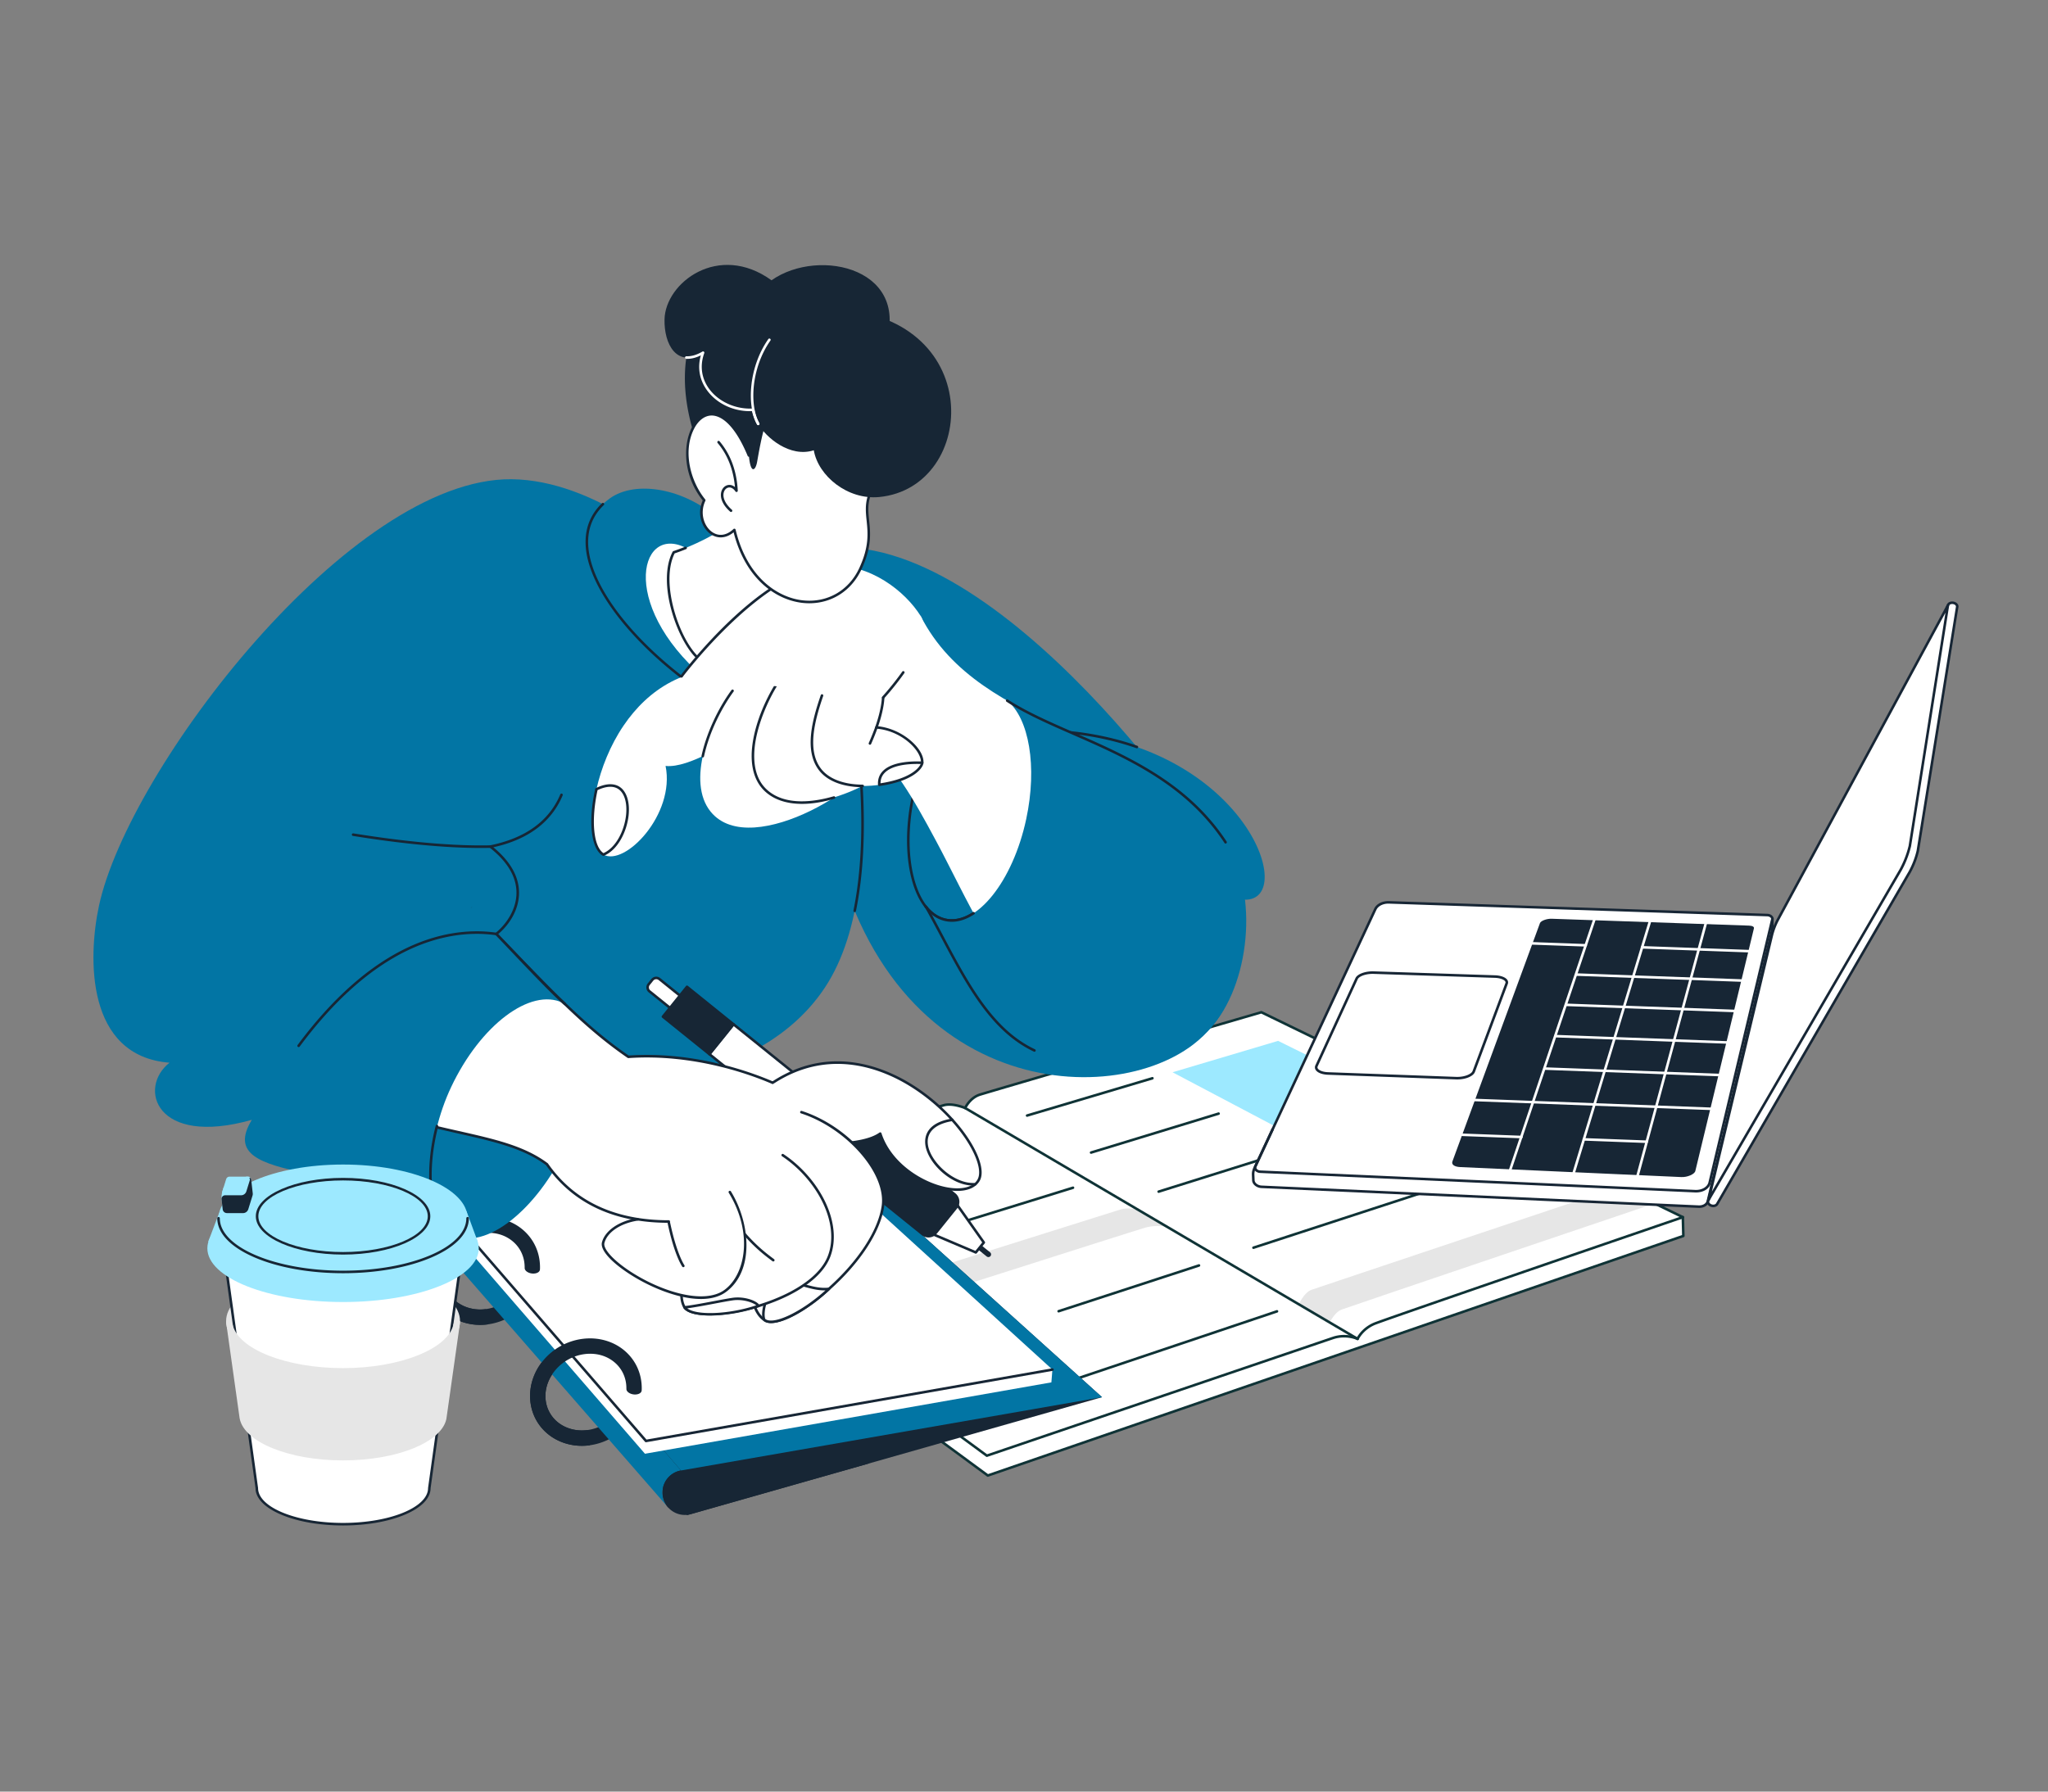 <svg xmlns="http://www.w3.org/2000/svg" viewBox="0 0 3000 2625" width="3000" height="2625"><rect x="0" y="0" width="3000" height="2625" fill="#808080" stroke="none"/><g transform="translate(926.25 1481.25) rotate(0.0 770.625 341.25) scale(1.873 1.871)"><svg width="822.988" height="364.789" viewBox="0 0 822.988 364.789"><path d="m1 159.909 277.025 203.88 277.236-95.622 266.727-91.998-.386-14.689L1 144.927z" fill="#fff"/><path d="M278.025 364.79a.998.998 0 0 1-.593-.195L.407 160.714a1 1 0 0 1-.407-.805v-14.981a.999.999 0 0 1 1.02-1l820.602 16.552a1 1 0 0 1 .979.973l.387 14.69a1 1 0 0 1-.673.972l-543.963 187.62a.992.992 0 0 1-.326.055zM2 159.403l276.195 203.27 542.774-187.21-.342-13.003L2 145.948z" fill="#0f3336"/><path d="M1 144.927S238.873 75.224 243.424 73.86c6.956-2.085 16.87 2.145 16.87 2.145s3.49-7.676 11.066-10.334c4.548-1.596 220.603-64.67 220.603-64.67l329.638 160.48s-234.25 80.373-241.556 83.606c-9.495 4.2-12.828 11.704-12.828 11.704s-8.667-4.184-19.06-.756c-4.79 1.58-270.88 92.224-270.88 92.224z" fill="#fff"/><path d="M521.307 229.747s3.86-9.185 9.833-11.369c4.664-1.705 241.218-80.872 241.218-80.872l27.138 13.212s-237.922 80.564-244.697 83.095c-5.641 2.107-9.358 10.15-9.358 10.15l-24.135-14.216zm-396.148 6.557s252.414-79.521 256.435-80.785c6.698-2.106 14.193.274 14.193.274l22.402 13.195s-8.617-1.669-16.829.616c-7.319 2.037-255.985 81.578-255.985 81.578l-20.215-14.878z" fill="#E6E6E6"/><g fill="#0f3336"><path d="M485.781 186.384a1.001 1.001 0 0 1-.311-1.951l211.127-68.927a1 1 0 1 1 .621 1.901l-211.127 68.927a.991.991 0 0 1-.311.05zM267.073 316.055a1 1 0 0 1-.319-1.948l237.115-79.835a1 1 0 0 1 .639 1.896l-237.115 79.835a.99.99 0 0 1-.319.052zM119.169 209.311a1 1 0 0 1-.296-1.955l225.504-69.888a1 1 0 0 1 .592 1.91l-225.504 69.888a.985.985 0 0 1-.296.045zm-46.358-33.457a1 1 0 0 1-.289-1.957l153.78-46.411a1 1 0 1 1 .579 1.914l-153.78 46.411a1.004 1.004 0 0 1-.29.043zm338.829-33.376a1.001 1.001 0 0 1-.3-1.954l101.495-31.89a1.001 1.001 0 0 1 .6 1.908l-101.495 31.89c-.1.031-.201.046-.3.046zm-78.227 93.65a1.001 1.001 0 0 1-.311-1.951l109.757-35.832a1 1 0 1 1 .621 1.901l-109.757 35.833a.991.991 0 0 1-.311.05zm25.385-124.247a1 1 0 0 1-.292-1.957l99.73-30.496a1 1 0 0 1 .585 1.913l-99.73 30.496a.997.997 0 0 1-.293.044zm-50.052-28.982a1 1 0 0 1-.285-1.959l98.009-29.203a1 1 0 0 1 .571 1.917l-98.009 29.203a1.01 1.01 0 0 1-.286.042z"/></g><path d="m422.501 48.005 82.544-24.595L641.13 90.731l-85.939 27.347z" fill="#9DE9FF"/><path d="M567.216 257.79a.993.993 0 0 1-.506-.139L259.787 76.866a.999.999 0 1 1 1.015-1.723l306.923 180.785a.999.999 0 0 1-.509 1.862z" fill="#0f3336"/><path d="M277.277 349.257c-.21 0-.418-.067-.593-.195L.407 145.733a1 1 0 0 1 .312-1.765c2.379-.697 237.922-69.718 242.418-71.066 6.075-1.82 14.053.84 16.682 1.837 1.179-2.152 4.766-7.752 11.211-10.013C275.551 63.141 482.861 2.616 491.683.04c.238-.069.495-.048.718.061l329.639 160.48a.999.999 0 0 1-.113 1.845c-2.342.804-234.292 80.396-241.476 83.574-8.999 3.98-12.288 11.125-12.32 11.197a.998.998 0 0 1-1.346.493c-.084-.04-8.456-3.961-18.313-.708-4.731 1.561-268.21 91.314-270.872 92.22a.993.993 0 0 1-.322.053zM3.219 145.319l274.229 201.823c12.958-4.414 265.753-90.527 270.395-92.058 8.829-2.912 16.372-.568 18.91.423 1.211-2.173 4.978-7.836 12.888-11.335 6.959-3.079 213.702-74.051 239.347-82.852L491.873 2.068c-10.142 2.961-215.798 63.008-220.182 64.546-7.067 2.479-10.454 9.733-10.487 9.806a1 1 0 0 1-1.302.505c-.096-.041-9.667-4.062-16.191-2.107-4.284 1.284-217.738 63.834-240.492 70.501z" fill="#0f3336"/></svg></g><g transform="translate(577.5 1644.375) rotate(0.0 518.438 287.812) scale(1.875 1.879)"><svg width="552.976" height="306.362" viewBox="0 0 552.976 306.362"><g fill="#172635"><path d="M63.565 157.822c-8.318-.666-16.206-3.661-22.541-8.691-8.237-6.542-13.288-15.94-14.223-26.464-2.073-23.339 16.234-44.916 40.808-48.1 12.165-1.577 24.161 1.798 32.91 9.257 8.273 7.052 13.011 16.986 13.343 27.972.675 22.355-17.088 42.441-40.439 45.726a44.993 44.993 0 0 1-9.858.3zM76.249 86.28a33.984 33.984 0 0 0-7.098.189c-17.962 2.327-31.882 18.418-30.397 35.137.641 7.215 4.097 13.653 9.733 18.129 6.24 4.956 14.72 7.107 23.265 5.905 17.091-2.405 30.601-17.425 30.117-33.482-.228-7.556-3.472-14.376-9.133-19.202-4.573-3.898-10.269-6.178-16.487-6.676zm66.797 165.84c-8.318-.666-16.208-3.661-22.543-8.691-8.237-6.542-13.288-15.94-14.222-26.463-2.073-23.339 16.234-44.916 40.809-48.1 12.165-1.577 24.16 1.797 32.91 9.256 8.273 7.051 13.012 16.986 13.343 27.972.029.959.024 1.913-.014 2.862-.845 21.184-18.076 39.718-40.425 42.865a44.994 44.994 0 0 1-9.858.299zm12.684-71.543a33.993 33.993 0 0 0-7.099.19c-17.962 2.327-31.882 18.418-30.397 35.137.641 7.215 4.097 13.652 9.732 18.128 6.241 4.957 14.721 7.11 23.265 5.906 16.504-2.324 29.669-16.409 30.117-31.833.016-.548.016-1.099-.001-1.65-.228-7.556-3.472-14.376-9.134-19.202-4.57-3.897-10.265-6.178-16.483-6.676zm269.938 55.884-201.64 35.033c-8.54 1.484-14.699 9.009-14.465 17.674.307 11.388 11.262 19.436 22.221 16.326l138.06-39.18z"/><path d="M18.844 66.643 314.769 0l238.207 214.343-324.25 92.019z"/></g><path d="M15.349 30.775 314.769 0l238.207 214.343-328.948 57.152z" fill="#0275a4"/><path d="m4.547 60.716 209.514 239.689v.003a17.313 17.313 0 0 1-4.498-11.24c-.234-8.665 5.925-16.19 14.465-17.674L15.349 30.775C6.295 31.878-.384 39.764.017 48.877l.04.903a17.335 17.335 0 0 0 4.53 10.987" fill="#0275a4"/><path d="m552.976 214.343-328.948 57.152" fill="#172635"/><path d="M195.879 258.446 13.921 48.694l.799-9.968 499.474 154.093-.799 9.968" fill="#fff"/><path d="M14.72 38.726 307.789 5.227l206.405 187.592-317.517 55.659z" fill="#fff"/><path d="M196.677 249.478a.999.999 0 0 1-.755-.345L13.964 39.381a1 1 0 0 1 1.511-1.311l181.587 209.325 316.959-55.561a1 1 0 1 1 .345 1.97L196.85 249.463a1.01 1.01 0 0 1-.173.015z" fill="#172635"/><path d="M193.301 208.986c0 2.146-2.829 3.576-6.187 3.208-3.22-.353-5.735-2.242-5.734-4.231 0 0-.014-.956-.03-1.508-.228-7.556-3.472-14.376-9.134-19.202-4.572-3.897-10.267-6.178-16.485-6.676a33.993 33.993 0 0 0-7.099.19c-17.962 2.327-31.882 18.418-30.397 35.137.641 7.215 4.097 13.652 9.732 18.128 6.241 4.957 14.721 7.11 23.265 5.906l1.673 11.882a44.997 44.997 0 0 1-9.858.3c-8.318-.666-16.208-3.661-22.543-8.691-8.237-6.542-13.288-15.94-14.222-26.463-2.073-23.339 16.234-44.916 40.809-48.1 12.165-1.577 24.16 1.797 32.91 9.256 8.273 7.051 13.012 16.986 13.343 27.972.029.959.024 1.913-.014 2.862zm20.76 91.419v.003a17.313 17.313 0 0 1-4.498-11.24c-.234-8.665 5.925-16.19 14.465-17.674M113.821 114.687c0 2.146-2.829 3.576-6.187 3.208-3.22-.353-5.735-2.242-5.734-4.231 0 0-.014-.956-.03-1.508-.228-7.556-3.472-14.376-9.134-19.202-4.572-3.897-10.267-6.178-16.485-6.676a33.993 33.993 0 0 0-7.099.19c-17.962 2.327-31.882 18.418-30.397 35.137.641 7.215 4.097 13.652 9.732 18.128 6.241 4.957 14.721 7.11 23.265 5.906l1.673 11.882a44.997 44.997 0 0 1-9.858.3c-8.318-.666-16.208-3.661-22.543-8.691-8.237-6.542-13.288-15.94-14.222-26.463-2.073-23.339 16.234-44.916 40.809-48.1 12.165-1.577 24.16 1.797 32.91 9.256 8.273 7.051 13.012 16.986 13.343 27.972.029.959.024 1.913-.014 2.862z" fill="#172635"/></svg></g><g transform="translate(136.875 388.125) rotate(0.0 857.812 775.312) scale(1.874 1.874)"><svg width="915.53" height="827.366" viewBox="0 0 915.53 827.366"><path d="M794.464 628.063c-6.905 0-13.932-.569-21-1.727-34.845-5.706-65.646-24.752-84.506-52.256-22.469-32.766-33.478-57.601-42.324-77.556-7.797-17.588-13.956-31.48-24.937-45.268-28.239-35.454-45.999-50.894-51.834-55.967-22.006-19.131-39.053-45.703-48-74.821-8.827-28.726-8.89-56.733-.178-78.862a1 1 0 0 1 .442-.507c33.338-18.636 68.829-22.614 102.636-11.504 35.636 11.711 65.745 39.738 82.608 76.894 11.908 26.237 24.235 46.274 37.685 61.255 10.083 11.23 25.104 19.262 42.496 28.562 22.692 12.133 48.412 25.886 72.63 51.249 24.413 25.565 36.862 59.196 34.154 92.268-2.285 27.911-15.429 52.822-36.06 68.347-17.272 12.996-39.783 19.892-63.812 19.893zm-271.05-385.392c-8.416 21.658-8.291 49.059.359 77.21 8.839 28.766 25.673 55.01 47.401 73.898 5.87 5.104 23.734 20.634 52.087 56.231 11.141 13.988 17.656 28.685 25.201 45.703 8.813 19.88 19.781 44.622 42.146 77.236 18.553 27.055 48.871 45.795 83.18 51.413 31.131 5.097 61.485-1.387 83.284-17.79 20.176-15.182 33.031-39.571 35.27-66.913 2.661-32.503-9.588-65.571-33.607-90.724-23.998-25.131-49.567-38.803-72.127-50.866-17.558-9.389-32.722-17.497-43.041-28.989-13.589-15.135-26.025-35.338-38.018-61.765-16.632-36.648-46.305-64.283-81.411-75.82-33.157-10.894-67.979-7.03-100.724 11.176z" fill="#172635"/><path d="M859.652 609.551c44.849-34.402 45.784-97.848 10.406-158.345-35.356-60.462-224.702-302.483-347.445-209.233-9.639 24.485 37.911 85.323 48.297 168.356 29.71 237.541 218.81 252.863 288.742 199.222z" fill="#0275a4"/><ellipse cx="684.995" cy="423.833" fill="#0275a4" rx="90.234" ry="45.128" transform="matrix(.21 -.978 .978 .21 126.887 1004.667)"/><path d="M670.968 513.577c-1.724 0-3.43-.179-5.113-.54-12.176-2.612-21.556-14.425-26.414-33.263-4.796-18.599-4.635-41.903.453-65.618a1.001 1.001 0 0 1 1.956.42c-5.024 23.417-5.192 46.395-.472 64.699 4.659 18.066 13.501 29.362 24.897 31.808 11.398 2.445 24.094-4.229 35.755-18.793 11.814-14.757 21.088-35.78 26.112-59.198a1 1 0 1 1 1.956.42c-5.089 23.715-14.502 45.033-26.507 60.027-10.479 13.086-21.879 20.038-32.623 20.038z" fill="#172635"/><path d="M884.945 451.403c-57.941-88.304-191.17-84.177-238.297-176.833-32.458-23.111-59.75 52.515-45.745 92.499 26.751 27.581 37.989 46.42 57.883 83.548 24.183 45.133 45.673 98.033 87.127 133.285 35.53 30.215 93.386 45.743 123.695 12.809 30.819-33.486 41.938-104.768 15.337-145.308z" fill="#fff"/><ellipse cx="323.88" cy="667.639" fill="#0275a4" rx="100.369" ry="50.646" transform="matrix(.428 -.904 .904 .428 -418.136 674.894)"/><path d="M763.529 365.492c142.284 14.726 180.582 139.577 131.963 130.342z" fill="#0275a4"/><path d="M815.645 377.923a1.01 1.01 0 0 1-.331-.057c-16.17-5.662-33.628-9.491-51.888-11.38a1.001 1.001 0 0 1 .206-1.99c18.415 1.906 36.026 5.769 52.344 11.482a1 1 0 0 1-.331 1.945z" fill="#172635"/><path d="m710.242 337.973.028.014-.029-.02.001.006z" fill="#88cd9a"/><path d="M884.945 451.403c-44.037-67.113-123.831-80.265-170.698-110.735 17.011 13.804 23.711 51.433 14.872 92.632-10.455 48.726-38.686 83.988-63.055 78.759-5.747-1.233-10.754-4.63-14.932-9.707l-.021.006c24.933 44.723 44.564 93 84.438 111.829 42.174 19.916 107.081 15.716 137.39-17.219 30.818-33.486 38.607-105.025 12.006-145.565z" fill="#0275a4"/><path d="M884.946 452.403a1 1 0 0 1-.837-.451c-7.343-11.191-16.217-21.598-26.375-30.931-27.654-25.408-61.989-40.448-92.282-53.718-19.03-8.336-37.005-16.21-51.75-25.797a1 1 0 1 1 1.091-1.676c14.607 9.497 32.509 17.339 51.462 25.642 30.436 13.333 64.933 28.444 92.833 54.078 10.28 9.444 19.261 19.977 26.695 31.306a1 1 0 0 1-.837 1.547zM735.547 615.187a.997.997 0 0 1-.426-.096c-33.517-15.828-52.565-51.722-72.731-89.723-3.931-7.407-7.995-15.066-12.153-22.523a.999.999 0 0 1 .601-1.449 1 1 0 0 1 1.25.662c4.131 7.417 8.166 15.019 12.069 22.374 20.006 37.699 38.903 73.308 71.819 88.852a1 1 0 0 1-.429 1.903zm-583.471-3.294c-15.299 0-29.801-3.719-42.418-11.059C88.123 588.307 73 566.142 67.075 538.42c-7.523-35.201.898-73.123 23.104-104.041 21.037-29.291 44.962-46.92 66.071-62.473 16.183-11.924 30.159-22.222 38.844-35.112 11.582-17.191 21.439-39.398 30.133-67.891 11.423-37.434 25.209-63.18 42.146-78.708 15.937-14.613 34.921-20.884 59.73-19.728 19.013.884 49.845 8.171 88.754 37.864 23.227 17.726 38.552 35.316 38.704 35.492a.97.97 0 0 1 .148.228c2.433 5.154-10.724 19.468-38.321 48.77-13.526 14.362-28.856 30.64-43.735 47.818-2.118 2.445-5.259 5.02-9.235 8.28-10.732 8.799-26.951 22.097-42.979 49.122-9.323 15.72-14.048 31.017-20.029 50.384-6.713 21.735-15.067 48.786-33.389 85.233-17.912 35.632-49.836 63.219-85.397 73.795-9.983 2.968-19.923 4.44-29.548 4.44zM321.58 172.336c-45.935 0-73.523 28.604-94.44 97.15-8.753 28.685-18.693 51.066-30.387 68.424-8.878 13.178-22.983 23.571-39.316 35.605-20.99 15.466-44.78 32.995-65.633 62.03-21.878 30.461-30.178 67.806-22.772 102.457 5.806 27.164 20.591 48.864 41.633 61.104 20.073 11.676 45.072 13.959 70.391 6.429 35.042-10.422 66.512-37.628 84.18-72.776 18.247-36.298 26.574-63.261 33.265-84.925 5.782-18.721 10.776-34.89 20.22-50.814 16.208-27.327 32.59-40.759 43.431-49.647 3.902-3.2 6.985-5.727 8.991-8.043l.756.655-.756-.655c14.906-17.209 30.251-33.503 43.79-47.879 20.356-21.615 39.593-42.041 38.014-46.435-2.849-3.231-62.209-69.586-125.937-72.55-1.836-.087-3.651-.13-5.43-.13z" fill="#172635"/><path d="M571.734 565.052c-60.711 91.638-216.181 85.066-269.506 60.432-72.916-121.319-35.478-253.084 59.405-390.286l221.038 54.496s48.346 185.875-10.937 275.358z" fill="#0275a4"/><path d="M595.047 506.021a1 1 0 0 1-.981-1.201c18.959-92.518-12.049-213.662-12.364-214.875a1 1 0 0 1 1.935-.503c.317 1.217 31.441 122.801 12.388 215.779a.998.998 0 0 1-.978.8z" fill="#172635"/><path d="M236.683 445.31c107.551 101.801 138.751 152.872 208.629 190.379 28.513 27.832-33.392 89.708-75.228 83.033-43.746-57.982-131.142-17.885-269.105-123.563-50.807-38.917 45.188-235.525 135.704-149.849z" fill="#fff"/><path d="M701.188 774.948a2.093 2.093 0 0 1-2.943.316l-13.437-10.834a2.093 2.093 0 0 1 2.627-3.259l13.437 10.834a2.092 2.092 0 0 1 .316 2.943z" fill="#172635"/><path d="m695.974 764.332-6.267 7.772-33.672-14.304 18.82-23.342z" fill="#fff"/><path d="M689.707 773.103a.999.999 0 0 1-.391-.08l-33.672-14.303a1 1 0 0 1-.388-1.548l18.82-23.342a.956.956 0 0 1 .81-.372 1 1 0 0 1 .785.422l21.118 29.873c.258.365.242.857-.038 1.205l-6.266 7.772a.994.994 0 0 1-.778.373zm-32.062-15.706 31.758 13.49 5.318-6.596-19.918-28.175z" fill="#172635"/><path d="m481.518 617.068 18.821-23.343L675.393 734.87l-18.82 23.343z" fill="#fff"/><path d="M656.539 759.206c-.227 0-.449-.078-.628-.222l-175.049-141.14a1 1 0 0 1-.151-1.406l18.82-23.342a.998.998 0 0 1 1.406-.15l175.049 141.139a1 1 0 0 1 .151 1.406l-18.82 23.342a1.002 1.002 0 0 1-.778.373zm-173.642-142.29L656.388 756.8l17.565-21.785-173.492-139.883z" fill="#172635"/><path d="m487.325 594.577-7.756 9.619-44.92-36.218a3.958 3.958 0 0 1-.597-5.565l2.788-3.457a3.958 3.958 0 0 1 5.565-.597z" fill="#fff"/><path d="M479.569 605.196c-.227 0-.449-.078-.628-.222l-44.92-36.218a4.964 4.964 0 0 1-.748-6.971l2.788-3.458a4.964 4.964 0 0 1 6.971-.748l44.92 36.218a1 1 0 0 1 .151 1.406l-7.756 9.619a1.002 1.002 0 0 1-.778.374zm-39.645-46.713a2.95 2.95 0 0 0-2.305 1.1l-2.787 3.457a2.962 2.962 0 0 0 .446 4.159l44.141 35.59 6.5-8.062-44.141-35.591a2.95 2.95 0 0 0-1.854-.653z" fill="#172635"/><path d="m445.167 587.763 18.82-23.343 36.351 29.31-18.82 23.342z" fill="#0275a4"/><path d="m500.938 592.947-36.349-29.308a.998.998 0 0 0-1.406.15l-18.82 23.342a.998.998 0 0 0 .151 1.406l36.349 29.308a.995.995 0 0 0 .734.216.999.999 0 0 0 .672-.366l18.82-23.342a1 1 0 0 0-.151-1.406zm174.053 144.932-15.584 19.328a8.573 8.573 0 0 1-12.055 1.293l-81.202-65.472a8.573 8.573 0 0 1-1.293-12.055l15.584-19.328a8.572 8.572 0 0 1 12.054-1.293l81.202 65.472a8.572 8.572 0 0 1 1.294 12.055z" fill="#172635"/><path d="M525.211 643.476c35.56-26.613 72.595-23.144 102.832-8.175 17.104 8.467 32.054 20.687 43.258 33.119-3.867 22.087 15.233 47.337 18.042 50.311-14.881 13.028-63.101-4.891-74.339-39.549-15.186 10.965-55.289 7.604-55.289 7.604s-57.167-24.156-34.504-43.31z" fill="#fff"/><path d="M675.307 724.004c-4.078 0-8.631-.663-13.494-2.004-18.221-5.025-39.713-19.684-47.335-41.254-6.616 4.205-17.628 6.676-32.769 7.349-11.85.525-21.977-.304-22.078-.312a.99.99 0 0 1-.306-.076c-1.542-.651-37.78-16.142-40.291-32.645-.686-4.513 1.174-8.668 5.53-12.35l.046-.037c39.678-29.694 78.388-20.888 103.875-8.27 15.724 7.784 31.193 19.626 43.558 33.346a1 1 0 0 1 .242.842c-3.688 21.066 14.318 45.781 17.784 49.452a.998.998 0 0 1-.068 1.439c-3.422 2.996-8.512 4.52-14.694 4.52zm-60.303-45.822a1 1 0 0 1 .951.691c6.987 21.549 28.333 36.219 46.389 41.198 10.849 2.992 20.29 2.43 25.564-1.469-1.958-2.365-6.735-8.768-10.987-17.418-4.105-8.352-8.563-20.711-6.687-32.452-12.145-13.385-27.269-24.927-42.636-32.535-24.979-12.366-62.908-21.006-101.765 8.062-3.825 3.241-5.403 6.677-4.821 10.502 2.266 14.905 36.406 29.943 38.945 31.042 2.769.212 40.225 2.848 54.46-7.43.174-.126.38-.191.587-.191z" fill="#172635"/><path d="M418.103 619.158c56.125-3.857 106.241 15.867 126.419 26.82 29.787 16.17-3.527 102.097-83.879 102.563-22.165.128-74.5.001-106.146-45.385-6.954-9.972 11.513-80.419 63.606-83.998zm273.692 96.658a12.266 12.266 0 0 1-2.452 2.915c-26.186 2.018-60.885-43.308-18.042-50.311 17.114 19.029 25.657 38.79 20.494 47.396z" fill="#fff"/><path d="M687.551 719.8c-17.193 0-35.588-17.732-37.304-32.023-.744-6.2.98-17.088 20.892-20.343a.998.998 0 0 1 .905.318c17.572 19.538 26.047 39.515 20.608 48.58a13.309 13.309 0 0 1-2.65 3.152 1.002 1.002 0 0 1-.583.246c-.619.046-1.243.07-1.868.07zm-16.627-50.302c-13.18 2.294-19.813 8.688-18.691 18.04 1.633 13.602 20.361 31.213 36.697 30.22a11.262 11.262 0 0 0 2.008-2.456c4.875-8.127-3.535-27.337-20.014-45.804zm20.871 46.318h.01z" fill="#172635"/><path d="M548.302 739.511c-16.535-10.177-44.327-27.253-39.149-49.556 5.809-25.018 20.087-35.331 44.22-27.531 35.101 11.344 67.714 46.897 63.728 73.604-3.323 22.261-22.159 46.766-42.184 64.566-25.825 12.548-41.189 18.186-50.505 24.237-17.213-11.687-14.447-63.284 23.89-85.32z" fill="#fff"/><path d="M529.67 827.349c-2.4 0-4.404-.547-5.885-1.738-7.027-4.767-10.955-15.798-10.444-29.46.683-18.254 9.743-42.524 33.025-56.657-11.055-6.817-26.695-16.762-34.264-29.112a1 1 0 1 1 1.705-1.045c7.648 12.478 24.086 22.594 34.964 29.289.3.185.509.531.503.884s-.168.693-.474.869c-23.637 13.586-32.783 37.757-33.46 55.847-.478 12.775 3.213 23.42 9.633 27.779 6.688 5.372 30.135-6.156 49.259-24.138 23.348-20.755 38.997-44.668 41.88-63.985 1.828-12.247-4.356-27.466-16.967-41.754-12.445-14.101-29.24-25.309-46.08-30.751a1 1 0 0 1 .615-1.903c37.052 11.975 68.354 48.28 64.409 74.704-2.95 19.767-18.842 44.128-42.509 65.167-15.012 14.116-34.733 26.002-45.91 26.004z" fill="#172635"/><path d="M571.022 753.433a.993.993 0 0 1-.477-.122c-28.396-15.446-41.509-25.43-41.638-25.529a1 1 0 0 1 1.217-1.587c.128.098 13.139 10 41.376 25.359a1 1 0 0 1-.478 1.879z" fill="#172635"/><path d="M574.917 800.595c-15.685 1.696-26.537-9.004-38.904-2.46-12.171 6.44-13.614 23.404-11.602 26.697 7.709 6.197 32.471-7.278 50.506-24.237z" fill="#fff"/><path d="M529.669 827.349c-2.399 0-4.404-.548-5.884-1.738a.999.999 0 0 1-.227-.258c-1.255-2.054-1.178-7.336.18-12.286 1.147-4.18 4.206-11.793 11.807-15.816 7.31-3.869 14.106-2.003 21.302-.028 5.552 1.523 11.292 3.099 17.962 2.377a.999.999 0 0 1 .793 1.722c-15.032 14.137-34.755 26.027-45.933 26.027zm-4.482-3.182c6.572 4.856 28.407-5.643 46.978-22.396-5.885.111-11.133-1.326-15.846-2.619-7.098-1.949-13.228-3.631-19.837-.133-6.937 3.67-9.753 10.708-10.814 14.578-1.355 4.935-1.155 9.192-.481 10.57z" fill="#172635"/><path d="M507.702 756.201c-11.553-13.253-24.035-31.083-15.605-46.497 11.508-21.042 26.94-26.731 46.686-13.654 27.421 18.159 46.213 52.979 36.259 79.041-14.327 37.511-102.123 54.867-112.998 39.958-.228-.313-.427-.779-.586-1.121-7.859-16.869 10.65-49.133 46.244-57.727z" fill="#fff"/><path d="M481.406 821.373c-10.215 0-17.43-1.98-20.17-5.736-.254-.349-.454-.785-.615-1.135l-.071-.153c-3.093-6.638-2.323-15.723 2.11-24.924 6.023-12.501 20.499-27.783 43.225-33.795-6.843-7.978-15.493-19.419-17.233-30.916a1 1 0 0 1 1.977-.3c1.753 11.584 11.013 23.314 17.826 31.129a.999.999 0 0 1-.519 1.629c-22.96 5.543-37.512 20.743-43.474 33.119-4.172 8.659-4.937 17.12-2.098 23.212l.076.165c.123.269.277.604.412.79 3.372 4.623 15.734 6.125 32.26 3.919 16.12-2.152 33.388-7.401 47.376-14.402 11.534-5.772 26.383-15.532 31.619-29.243 4.575-11.979 3.126-26.786-4.08-41.691-6.826-14.118-18.415-27.297-31.797-36.158a1 1 0 0 1 1.105-1.668c13.672 9.054 25.516 22.524 32.493 36.956 7.449 15.407 8.922 30.776 4.148 43.276-5.466 14.312-20.741 24.386-32.593 30.318-14.178 7.096-31.676 12.417-48.007 14.596-5.091.679-9.784 1.012-13.97 1.012z" fill="#172635"/><path d="M519.83 813.898c-1.995-3.296-11.669-6.558-20.124-5.332-9.161 1.329-27.424 5.369-37.662 6.481 5.492 7.822 34.495 7.034 57.786-1.149z" fill="#fff"/><path d="M482.107 821.445c-9.977 0-18.036-1.77-20.882-5.822a1 1 0 0 1 .71-1.569c5.978-.649 14.922-2.344 22.813-3.839 5.665-1.073 11.015-2.087 14.813-2.638 8.967-1.302 18.888 2.112 21.123 5.804a.998.998 0 0 1-.524 1.461c-11.718 4.117-26.232 6.603-38.053 6.603zm-17.949-5.644c7.377 5.717 32.776 4.73 53.937-2.364-2.934-2.494-10.99-4.936-18.246-3.88-3.755.544-9.085 1.554-14.728 2.624-7.092 1.342-15.031 2.846-20.963 3.62zm67.252-36.636a.996.996 0 0 1-.603-.203l-.748-.565c-5.341-4.028-13.411-10.115-23.12-21.549a1.001 1.001 0 0 1 1.524-1.295c9.566 11.266 17.53 17.272 22.8 21.247l.75.567a1 1 0 0 1-.603 1.798z" fill="#172635"/><path d="M398.446 764.472c3.448-13.384 26.665-23.577 51.133-16.541-1.934-11.29-1.348-22.783 7.431-29.23 16.263-11.943 30.05-10.785 40.447 6.212 16.015 26.184 17.125 61.982-3.569 77.249-27.621 20.379-99.208-23.072-95.442-37.69z" fill="#fff"/><path d="M474.85 808.502c-5.317 0-11.231-.819-17.655-2.464-13.194-3.379-27.838-10.093-40.177-18.42-13.638-9.204-20.942-17.95-19.539-23.395 2.379-9.233 13.562-16.864 27.829-18.986a1 1 0 0 1 .294 1.978c-13.482 2.006-24.006 9.041-26.186 17.507-1.13 4.384 6.394 12.919 18.721 21.238 24.313 16.408 58.917 27.381 75.159 15.398 16.486-12.163 22.439-44.649 3.31-75.923a1 1 0 0 1 1.706-1.044c15.354 25.103 18.256 62.282-3.828 78.576-4.991 3.682-11.637 5.535-19.634 5.535z" fill="#172635"/><path d="M461.089 783.638a.997.997 0 0 1-.814-.419c-.256-.36-6.337-9.116-11.675-35.085a1 1 0 0 1 1.959-.403c5.233 25.457 11.286 34.243 11.347 34.329a1 1 0 0 1-.817 1.578z" fill="#172635"/><path d="M449.579 748.932c-42.653 0-74.883-15.159-95.801-45.058-17.804-13.257-40.401-18.365-68.991-24.83-45.471-10.281-107.745-24.362-184.416-83.091-12.672-9.707-17.263-29.404-12.929-55.463 3.785-22.759 14.126-47.811 28.372-68.734 15.628-22.954 34.773-39.134 53.909-45.561 23.285-7.82 46.676-1.46 67.648 18.39 37.357 35.36 64.931 64.003 89.259 89.275 35.076 36.436 60.45 62.794 91.752 84.277 51.525-3.451 96.153 13.099 112.972 20.389a1 1 0 1 1-.795 1.835c-16.723-7.248-61.15-23.723-112.387-20.205a1.014 1.014 0 0 1-.634-.172c-31.604-21.635-57.083-48.104-92.349-84.737-24.313-25.256-51.869-53.882-89.193-89.21-20.692-19.586-42.776-25.624-65.636-17.946-18.725 6.289-37.509 22.196-52.892 44.791-14.088 20.692-24.313 45.454-28.052 67.937-4.207 25.295.116 44.312 12.172 53.547 76.323 58.463 138.351 72.488 183.641 82.729 28.891 6.532 51.711 11.692 69.876 25.274.085.064.16.141.221.229 20.519 29.418 52.23 44.335 94.253 44.335a1 1 0 0 1 0 1.999z" fill="#172635"/><path d="M275.884 745.717c.105.11.213.218.317.329l-.008-.029c-.101-.102-.209-.195-.309-.3z" fill="#88cd9a"/><path d="M279.675 642.648c22.835-48.267 61.843-77.698 87.128-65.737.528.25 1.031.539 1.539.821.034.01.068.016.102.026-11.614-10.016-39.138-39.677-53.565-54.652 5.393-16.855-2.778-23.493-20.011-20.575 35.36-9.821 38.424-33.046 15.446-47.745 87.989-17.945 53.904-105.936 61.584-114.804 40.661-46.946 85.272-107.731 81.722-115.252 0 0-60.591-56.537-126.845-57.162C201.104 166.385 27.292 394.039 4.314 501.122c-8.665 40.377-10.341 117.543 55.149 122.637-24.894 19.516-11.106 65.989 64.34 44.661-33.207 54.384 95.718 28.327 151.483 86.299-16.91-18.076-15.555-69.914 4.389-112.071z" fill="#0275a4"/><path d="M275.635 755.719a.995.995 0 0 1-.742-.33c-13.315-14.727-16.268-47.811-7.349-82.323a1 1 0 0 1 1.937.5c-8.758 33.89-5.987 66.233 6.896 80.482a1 1 0 0 1-.742 1.671zm92.808-176.961a.998.998 0 0 1-.653-.243c-8.899-7.675-27.009-26.739-41.56-42.058-4.502-4.739-8.655-9.111-12.072-12.658a1 1 0 0 1 .104-1.482c7.559-5.917 16.389-17.685 16.401-31.374.01-12.532-7.044-24.433-20.967-35.372a1 1 0 0 1 .418-1.767c27.635-5.636 46.077-19.035 54.814-39.824a1 1 0 1 1 1.843.774c-8.787 20.91-27.013 34.552-54.19 40.57 13.338 10.979 20.093 22.954 20.082 35.619-.012 13.894-8.274 25.619-16.306 32.255 3.269 3.4 7.146 7.482 11.324 11.88 14.521 15.287 32.592 34.311 41.416 41.92a1 1 0 0 1 .104 1.41.99.99 0 0 1-.758.35z" fill="#172635"/><path d="M508.52 332.601c50.441-125.37-65.209-179.004-105.009-149.947-45.98 33.569 3.971 103.991 70.817 150.35z" fill="#0275a4"/><path d="m462.312 220.843 54.857 42.706-33.196 64.646c-73.428-57.928-58.481-125.141-21.661-107.352" fill="#fff"/><path d="M474.327 334.004c-.204 0-.402-.062-.57-.178-51.391-35.641-86.287-80.035-88.903-113.1-1.084-13.709 3.19-25.285 12.706-34.406a1 1 0 1 1 1.384 1.444c-9.061 8.686-13.131 19.723-12.096 32.805 2.566 32.435 37.012 76.151 87.786 111.432l33.873-.399c.525.001 1.005.436 1.012.988a1.001 1.001 0 0 1-.988 1.012l-34.193.403-.011-.001z" fill="#172635"/><path d="M545.135 246.83c-24.954 16.4-47.876 42.504-59.771 63.149-15.546 12.948-47.881-54.384-31.744-85.248 13.565-4.531 34.417-13.959 48.262-25.649z" fill="#fff"/><path d="M481.009 312.626c-2.143 0-4.751-.884-7.847-3.383-7.993-6.451-16.24-21.352-21.008-37.96-5.407-18.833-5.195-35.969.58-47.016.12-.229.324-.403.569-.485a160.608 160.608 0 0 0 9.216-3.415 1 1 0 0 1 .749 1.855 164.033 164.033 0 0 1-8.944 3.327c-11.767 23.283 4.283 69.376 20.094 82.137 4.089 3.301 7.557 3.813 10.306 1.523a1 1 0 0 1 1.28 1.537c-1.224 1.021-2.883 1.88-4.995 1.88z" fill="#172635"/><path d="M507.536 316.87c-43.825-5.657-74.212 15.467-93.083 43.227-10.649 15.665-17.638 33.629-21.269 49.847 8.848 18.685 8.183 37.726 5.431 51.093 16.791 9.553 56.29-31.478 48.602-69.305 18.52 2.069 51.617-20.462 51.617-20.462s37.706-48.895 8.702-54.4z" fill="#fff"/><path d="M393.185 409.944c33.975-16.372 29.246 41.083 5.431 51.093-8.679-4.938-10.947-26.237-5.431-51.093z" fill="#fff"/><path d="M398.616 462.037a.995.995 0 0 1-.494-.131c-9.145-5.203-11.576-26.659-5.913-52.179a.999.999 0 0 1 .542-.684c9.799-4.722 15.693-3.001 18.912-.727 5.273 3.727 7.759 12.018 6.651 22.178-1.286 11.786-7.877 26.659-19.31 31.464a.994.994 0 0 1-.388.079zm-4.56-51.4c-5.166 23.664-3.218 44.148 4.636 49.275 10.402-4.701 16.426-18.577 17.633-29.635 1.029-9.428-1.146-17.027-5.817-20.328-3.904-2.759-9.586-2.518-16.452.688z" fill="#172635"/><path d="M499.569 333.004c-18.049 24.522-36.212 71.022-17.096 94.511 32.264 39.643 133.235-26.352 126.956-45.186s-58.237-34.778-85.982-5.293c.035-12.808 43.288-17.585 27.561-37.725-15.728-20.139-38.572-23.79-51.439-6.307z" fill="#fff"/><path d="M476.284 385.085a.999.999 0 0 1-.978-1.21c3.673-17.076 12.661-36.796 23.457-51.464a1 1 0 0 1 1.611 1.186c-8.338 11.329-18.789 30.597-23.113 50.699a1 1 0 0 1-.977.789z" fill="#172635"/><path d="M533.786 328.195c-14.254 23.104-28.576 61.345-8.538 82.345 28.786 30.167 111.763-15.662 107.661-33.042s-49.765-35.372-77.005-11.203c8.892-11.813 35.634-15.322 24.151-32.426-12.812-19.083-36.017-22.292-46.269-5.674z" fill="#fff"/><path d="M553.862 421.4c-12.25 0-22.295-3.41-29.306-10.139-9.021-8.658-12.054-22.667-8.77-40.516 2.545-13.835 8.796-29.536 17.149-43.075a1 1 0 1 1 1.702 1.05c-8.107 13.141-14.419 28.986-16.884 42.388-2.201 11.962-2.567 28.389 8.188 38.71 14.63 14.042 39.261 9.574 52.641 5.661a1 1 0 0 1 .561 1.92c-9.147 2.674-17.643 4.001-25.281 4.001z" fill="#172635"/><path d="M617.301 338.227c-.022 8.576-3.332 17.969-5.278 23.379 13.275-.417 35.509 14.232 35.781 27.651.29 14.309-61.699 29.943-80.185 4.841-11.318-15.369-4.342-39.443 1.863-57.4 16.956-14.293 34.581-11.175 47.819 1.529z" fill="#fff"/><path d="M614.267 406.445c-.961-14.349 16.774-17.882 33.537-17.188.05 2.582-6.152 13.29-33.537 17.188z" fill="#fff"/><path d="M614.267 407.445a1.004 1.004 0 0 1-.998-.933c-.287-4.287.988-7.917 3.789-10.791 7.124-7.308 22.346-7.814 30.787-7.463a1 1 0 0 1 .958.98c.054 2.801-5.625 14.101-34.396 18.197a.932.932 0 0 1-.14.01zm29.665-17.268c-8.281 0-19.8 1.153-25.442 6.941-2.15 2.206-3.244 4.951-3.26 8.174 23.242-3.536 30.114-11.917 31.352-15.077a92.263 92.263 0 0 0-2.65-.038zm-42.682 18.19h-.008c-15.794-.119-28.021-4.975-34.428-13.675-11.053-15.009-5.331-37.903 1.724-58.319a1 1 0 1 1 1.89.653c-6.885 19.925-12.507 42.217-2.003 56.48 6.024 8.18 17.685 12.747 32.833 12.861a.999.999 0 0 1-.008 2z" fill="#172635"/><path d="m647.805 390.258-.071-.002a1 1 0 0 1-.927-1.068c.647-9.198-15.043-25.098-34.858-26.584a.998.998 0 0 1-.866-1.335c1.106-3.076 4.752-13.831 5.22-23.091.028-.552.482-.993 1.049-.948a1 1 0 0 1 .948 1.049c-.432 8.548-3.469 18.266-4.908 22.45 8.682.938 17.623 4.765 24.721 10.613 7.075 5.829 11.071 12.553 10.688 17.988a.999.999 0 0 1-.996.928z" fill="#172635"/><path d="M606.97 375.167a1.002 1.002 0 0 1-.909-1.416c.023-.05 2.348-5.152 5.023-12.487a1.001 1.001 0 0 1 1.879.685c-2.704 7.415-5.059 12.583-5.083 12.634a1 1 0 0 1-.91.584z" fill="#172635"/><path d="M459.668 321.704s62.025-83.031 115.249-86.506c32.054-2.093 59.841 20.218 71.731 39.372s-29.347 63.657-29.347 63.657z" fill="#fff"/><path d="M617.301 339.227a1 1 0 0 1-.733-1.68c.079-.084 7.93-8.59 15.676-19.577a1.001 1.001 0 0 1 1.635 1.153c-7.826 11.101-15.764 19.699-15.844 19.784a.999.999 0 0 1-.734.32zm-157.633-16.523a.999.999 0 0 1-.801-1.599c.156-.208 15.81-21.067 37.776-42.074 20.338-19.45 50.416-43.016 78.209-44.831a1 1 0 0 1 .13 1.996c-52.152 3.405-113.895 85.279-114.513 86.106a.997.997 0 0 1-.801.402zm4.6-255.091c-10.449 53.686 24.371 107.372 24.371 107.372 26.658-7.959 45.712-38.053 61.957-76.327 0 .001-75.879-84.731-86.328-31.045z" fill="#172635"/><path d="M617.159 135.989c1.92 18.42-7.862 35.18-10.919 44.917-5.382 17.144 6.592 28.143-6.816 56.785-19.372 41.38-82.906 34.414-98.434-30.46-14.962 14.171-31.865-5.863-23.558-23.225-33.891-41.561 4.908-107.12 34.902-35.013 4.698-96.067 99.042-68.499 104.825-13.004z" fill="#fff"/><g fill="#172635"><path d="M559.603 264.553a48.51 48.51 0 0 1-4.921-.252c-20.063-2.042-44.694-17.644-54.268-55.229-5.889 4.825-12.613 5.299-18.251 1.193-6.5-4.733-10.689-15.424-5.9-26.115-6.938-8.688-11.288-19.013-12.592-29.901-1.157-9.66.249-19.379 3.857-26.667 3.822-7.719 9.716-12.036 16.172-11.813 9.739.319 19.57 10.583 27.901 29.021 2.959-37.075 20.671-59.498 47.886-60.246 13.194-.354 27.128 4.779 38.234 14.106 11.698 9.824 18.954 23.047 20.432 37.236 1.49 14.292-3.947 27.613-7.917 37.339-1.25 3.062-2.329 5.707-3.043 7.98-2.08 6.627-1.502 12.198-.832 18.648 1.011 9.735 2.156 20.769-6.033 38.261-7.78 16.623-23.104 26.438-40.725 26.439zm-58.613-58.322a1.002 1.002 0 0 1 .973.768c9.031 37.729 33.259 53.312 52.923 55.313 18.787 1.917 35.506-7.684 43.633-25.044 7.954-16.991 6.839-27.731 5.855-37.207-.664-6.394-1.291-12.433.913-19.454.739-2.354 1.833-5.034 3.1-8.138 3.889-9.53 9.216-22.582 7.779-36.376-1.425-13.669-8.431-26.423-19.729-35.912-10.737-9.016-24.179-13.996-36.893-13.638-27.057.744-44.332 24.107-46.21 62.499a1.001 1.001 0 0 1-1.922.336c-11.264-27.08-22.237-31.428-27.775-31.609-5.643-.17-10.855 3.716-14.314 10.701-8.901 17.977-2.267 41.229 8.885 54.905.245.3.294.714.127 1.063-4.568 9.546-1.042 19.807 5.006 24.21 5.282 3.846 11.464 3.065 16.962-2.143a.996.996 0 0 1 .687-.274z"/><path d="M498.391 193.178a.999.999 0 0 1-.657-.246c-5.728-4.995-8.311-10.866-6.91-15.705.806-2.784 2.87-4.754 5.386-5.144 1.833-.284 3.654.293 5.241 1.613-1.235-13.733-5.795-25.328-13.575-34.501a1.001 1.001 0 0 1 1.525-1.294c8.614 10.157 13.411 23.146 14.257 38.605a1 1 0 0 1-1.83.609c-1.491-2.233-3.426-3.346-5.313-3.056-1.739.269-3.184 1.695-3.771 3.723-1.179 4.072 1.177 9.172 6.303 13.641a1 1 0 0 1-.656 1.755zm13.942-44.185c1.306 14.969 5.185 11.965 6.433 5.048 1.293-7.163 3.902-23.098 7.899-33.693 7.221-10.823-10.993-32.211-14.255-9.031-2.804 19.924-.981 27.307-.077 37.676z"/><path d="M574.917 34.244c-55.508.79-68.462 66.702-55.289 90.05 6.056 10.734 24.87 26.62 43.454 20.64 3.404 19.924 26.297 38.973 51.148 36.552 77.469-7.549 84.315-144.561-39.313-147.242z"/><path d="M530.034 12.031c-41.395-29.872-82.97 1.828-83.636 30.561-.445 19.226 9.445 38.298 30.128 26.043-10.055 27.44 19.124 50.553 47.014 43.404 0 0 65.112 27.395 93.761-44.899 25.329-63.917-49.902-81.534-87.267-55.109z"/></g><path d="M513.081 114.353c-13.244 0-25.813-6.005-33.263-16.036-6.072-8.174-7.819-17.889-5.024-27.599-3.929 1.956-7.75 2.87-11.385 2.715-.552-.023-.98-.489-.957-1.041s.487-.97 1.041-.957c3.927.159 8.144-1.066 12.524-3.661a1 1 0 0 1 1.449 1.204c-3.611 9.853-2.205 19.848 3.958 28.146 7.415 9.982 20.789 15.94 34.086 15.158a1 1 0 1 1 .116 1.997c-.85.05-1.7.074-2.545.074z" fill="#fff"/><path d="M670.994 513.582c-1.731 0-3.445-.182-5.139-.545-6.195-1.329-11.668-5.025-16.269-10.985a.999.999 0 1 1 1.583-1.221c4.304 5.575 9.386 9.024 15.105 10.251 6.722 1.441 13.837-.25 21.147-5.033a1 1 0 0 1 1.094 1.674c-5.959 3.898-11.832 5.859-17.521 5.859zm-368.235-57.711c-27.353 0-60.915-3.164-99.93-9.425a1 1 0 1 1 .317-1.975c42.575 6.833 78.624 9.958 107.145 9.315.532-.044 1.01.424 1.022.977a1 1 0 0 1-.977 1.022c-2.468.058-4.997.086-7.577.086z" fill="#172635"/><path d="M519.629 125.294a1 1 0 0 1-.872-.509c-1.861-3.298-3.268-7.097-4.181-11.289a1 1 0 0 1 1.954-.426c.871 3.997 2.206 7.608 3.968 10.732a1 1 0 0 1-.869 1.492z" fill="#fff"/><path d="M519.629 125.294a1 1 0 0 1-.872-.509c-8.205-14.543-6.631-44.854 8.791-66.795a1 1 0 1 1 1.636 1.151c-14.988 21.324-16.591 50.65-8.686 64.663a1 1 0 0 1-.869 1.49z" fill="#fff"/><path d="M160.388 611.55a1 1 0 0 1-.802-1.596c27.053-36.404 55.973-62.041 85.955-76.198 23.037-10.878 47.064-14.903 69.481-11.639a1 1 0 1 1-.289 1.98c-22.028-3.208-45.659.759-68.339 11.468-29.682 14.015-58.348 39.444-85.203 75.583a.998.998 0 0 1-.803.402z" fill="#172635"/></svg></g><g transform="translate(303.75 1706.25) rotate(0.0 198.75 264.375) scale(1.868 1.866)"><svg width="212.835" height="283.405" viewBox="0 0 212.835 283.405"><path d="M14.7 122.925c0 22.328 41.063 40.428 91.717 40.428s91.717-18.1 91.717-40.428c0-22.327-41.063-40.427-91.717-40.427S14.7 100.598 14.7 122.925z" fill="#e6e6e6"/><path d="m9.711 44.644 29.056 209.417c0 15.654 30.288 28.344 67.651 28.344 37.362 0 67.651-12.69 67.651-28.344l29.055-209.417H9.711z" fill="#fff"/><path d="M106.417 283.405c-18.2 0-35.326-2.976-48.223-8.379-13.135-5.503-20.385-12.921-20.428-20.894L8.72 44.782a.999.999 0 0 1 .99-1.137h193.413a1 1 0 0 1 .99 1.137l-29.046 209.35c-.042 7.973-7.293 15.391-20.428 20.894-12.896 5.404-30.022 8.379-48.222 8.379zM10.859 45.644l28.898 208.28c.006.046.01.092.01.137 0 15.078 29.899 27.344 66.651 27.344s66.651-12.266 66.651-27.344c0-.046.003-.092.01-.137l28.897-208.28H10.859z" fill="#172635"/><g fill="#9de9ff"><ellipse cx="106.417" cy="65.789" rx="106.417" ry="42.169"/><path d="m203.241 36.665 8.8 23.968H.663l8.585-22.667z"/><ellipse cx="106.417" cy="42.169" rx="97.651" ry="42.169"/></g><path d="M106.417 85.337c-26.217 0-50.88-4.416-69.446-12.433C18.138 64.772 7.766 53.856 7.766 42.169a1 1 0 0 1 2 0c0 22.7 43.357 41.169 96.651 41.169s96.651-18.468 96.651-41.169a1 1 0 0 1 2 0c0 11.688-10.372 22.603-29.205 30.736-18.566 8.017-43.229 12.432-69.446 12.432z" fill="#172635"/><path d="M106.417 70.709c-37.728 0-68.422-13.51-68.422-30.115s30.694-30.115 68.422-30.115 68.422 13.51 68.422 30.115c.001 16.605-30.694 30.115-68.422 30.115zm0-58.23c-36.625 0-66.422 12.612-66.422 28.115s29.797 28.115 66.422 28.115 66.422-12.612 66.422-28.115c.001-15.503-29.796-28.115-66.422-28.115z" fill="#172635"/><path d="M15.141 126.906c22.944 45.902 157.156 48.597 182.753-1.036l-10.479 74.016h-.012c-3.92 18.198-38.676 32.434-80.986 32.434-42.601 0-77.532-14.434-81.052-32.811h-.023z" fill="#e6e6e6"/><path d="M14.7 122.925c0 22.328 41.063 40.428 91.717 40.428s91.717-18.1 91.717-40.428c0 0-4.875 1.143-5.085 2.222-3.766 19.377-41.696 34.717-86.632 34.717-44.489 0-82.154-14.893-86.531-33.995-.29-1.265-5.186-2.944-5.186-2.944z" fill="#e6e6e6"/><path d="m30.212 22.258 3.38-10.903c.298-.96-.341-1.859-1.321-1.859H17.27c-1.116 0-2.16.785-2.499 1.878l-3.082 9.941c-.452 1.457.518 2.821 2.005 2.821h14.019c1.116 0 2.16-.785 2.499-1.878z" fill="#9de9ff"/><path d="m11.194 27.616 1.148 10.525 23.354-14.64L34.463 12.2c-.172-1.578-1.448-2.705-3.061-2.705H30.6L12.769 17.83l-.874 2.818c-.712 2.301-.951 4.673-.701 6.968z" fill="#9de9ff"/><path d="M32.832 10.321c.47.578.649 1.395.386 2.241l-2.643 8.527c-.55 1.774-2.244 3.047-4.055 3.047H13.89c-1.583 0-2.915 1.459-2.747 3.006l.871 7.985c.192 1.758 1.613 3.014 3.411 3.014h12.623c1.81 0 3.505-1.273 4.055-3.047l3.351-10.81c.16-.516.214-1.049.157-1.564l-1.247-11.05c-.088-.787-.726-1.349-1.532-1.349z" fill="#172635"/></svg></g><g transform="translate(1833.75 881.25) rotate(0.0 517.5 444.375) scale(1.875 1.873)"><svg width="552.094" height="474.423" viewBox="0 0 552.094 474.423"><path d="m402.764 245.316-295.606-9.935c-4.872-.164-9.131 1.981-10.724 5.401L2.061 443.324a11.25 11.25 0 0 0-1.051 5.251l.178 4.217c.112 2.664 2.972 4.95 6.388 5.106l341.475 15.515c3.556.162 6.522-1.581 7.154-4.203l50.301-212.28.199-8.657c-.105-1.564-1.87-2.887-3.941-2.957z" fill="#fff"/><path d="M349.512 474.423c-.168 0-.336-.004-.507-.012L7.53 458.897C3.615 458.719.322 456 .188 452.835l-.177-4.217a12.186 12.186 0 0 1 1.144-5.715L95.528 240.36c1.775-3.809 6.344-6.151 11.664-5.978l295.606 9.935c2.609.088 4.764 1.796 4.905 3.889l-.197 8.747a.972.972 0 0 1-.027.208l-50.302 212.28c-.718 2.981-3.833 4.982-7.665 4.982zM106.648 236.372c-4.241 0-7.944 1.907-9.307 4.832L2.968 443.747a10.207 10.207 0 0 0-.958 4.787l.177 4.217c.089 2.119 2.578 4.019 5.434 4.148l341.475 15.515c3.044.138 5.623-1.308 6.137-3.438l50.276-212.174.197-8.551c-.067-.937-1.458-1.883-2.975-1.934l-295.606-9.935c-.16-.007-.319-.01-.477-.01z" fill="#172635"/><path d="M347.071 462.326c-.254 0-.509-.005-.767-.017L6.433 447.077c-1.851-.083-3.526-1.001-4.372-2.396-.624-1.029-.706-2.211-.225-3.244l13.449-28.863a.999.999 0 1 1 1.813.845L3.65 442.282c-.253.543-.073 1.041.122 1.363.496.818 1.576 1.381 2.751 1.434l339.871 15.232c5.105.223 9.433-2.254 10.3-5.901l49.04-206.368a1.001 1.001 0 0 1 1.946.462l-49.04 206.368c-1.061 4.46-5.762 7.454-11.569 7.454z" fill="#172635"/><path d="m346.47 445.555 45.792-189.86c.284-1.179-1.217-2.024-3.746-2.113l-154.269-5.38c-3.804-.133-8.481 1.595-9.135 3.377L156.7 438.045c-.895 2.44 1.554 4.213 6.118 4.42l172.736 7.81c4.717.213 10.311-2.209 10.916-4.72z" fill="#172635"/><g fill="#fff"><path d="M299.249 457.94a1 1 0 0 1-.966-1.261l56.818-210.428a1 1 0 0 1 1.931.521L300.214 457.2a1 1 0 0 1-.965.74zm-48.963-6.149a1 1 0 0 1-.958-1.29l61.708-203.688a1 1 0 0 1 1.914.58l-61.708 203.688a1 1 0 0 1-.956.71zm-48.464-6.086a1.001 1.001 0 0 1-.949-1.319l66.656-198.488a1.001 1.001 0 0 1 1.896.637L202.77 445.022c-.14.418-.53.683-.948.683z"/><path d="M364.893 398.101h-.038l-191.256-7.142a1 1 0 1 1 .075-1.999l191.256 7.142a1 1 0 0 1-.037 1.999zm2.486-26.567h-.038l-138.399-5.125a1 1 0 0 1 .074-1.999l138.399 5.125a1 1 0 0 1-.036 1.999zm11.104-25.314h-.037L237.1 341.026a1 1 0 0 1 .073-1.999l141.345 5.193a1 1 0 0 1-.035 2zm1.313-24.79h-.037l-134.088-4.888a1 1 0 0 1 .073-1.999l134.088 4.888a1 1 0 0 1-.036 1.999zm7.638-23.718h-.037l-133.786-4.84a1 1 0 0 1 .072-1.999l133.786 4.84a1 1 0 0 1-.035 1.999zm.526-23.176h-.037l-83.07-2.983a1 1 0 1 1 .072-1.999l83.07 2.983a1 1 0 0 1-.035 1.999zm-127.123-4.565h-.037L98.693 264.15a1 1 0 1 1 .072-1.999l162.108 5.821a1 1 0 0 1-.036 1.999zm47.677 153.655h-.038l-49.135-1.851a1 1 0 0 1 .075-1.999l49.135 1.851a1 1 0 0 1-.037 1.999zm-97.868-3.686h-.038l-46.296-1.743a1 1 0 0 1-.962-1.037.995.995 0 0 1 1.037-.962l46.296 1.743a1 1 0 0 1-.037 1.999z"/></g><path d="M160.447 373.912c-.318 0-.636-.005-.957-.017l-99.927-3.651c-4.71-.172-8.341-1.604-9.711-3.829-.694-1.127-.764-2.372-.201-3.597l31.319-68.224c1.451-3.162 7.714-5.473 14.247-5.258l94.649 3.085c4.602.15 8.328 1.538 9.725 3.621.663.988.799 2.083.394 3.167l-25.686 68.828c-1.26 3.378-7.24 5.875-13.852 5.875zm-66.1-82.591c-5.822 0-10.62 2.061-11.559 4.106l-31.32 68.224c-.278.606-.25 1.167.087 1.714.751 1.219 3.318 2.705 8.081 2.878l99.927 3.651c6.582.244 11.969-2.163 12.862-4.558l25.686-68.828c.177-.475.119-.905-.182-1.354-.843-1.257-3.683-2.591-8.129-2.736l-94.649-3.085a30.991 30.991 0 0 0-.804-.012zm-43.788 71.913h.01z" fill="#172635"/><path d="m513.991 211.565-150.445 259.74c-.792 1.461-3.112 1.966-5.056 1.101-1.638-.729-2.475-2.206-1.983-3.496L543.928 2.776c.601-1.573 3.017-2.25 5.063-1.419 1.492.606 2.331 1.847 2.049 3.028L520.261 195.3c-1.345 5.612-3.446 11.061-6.27 16.265z" fill="#fff"/><path d="M360.5 473.836a5.962 5.962 0 0 1-2.416-.517c-2.144-.954-3.2-2.958-2.51-4.766L543 2.403c.323-.846 1.039-1.553 2.011-1.975 1.315-.572 2.943-.571 4.356.003 1.957.795 3.044 2.517 2.645 4.187l-30.764 190.841a67.77 67.77 0 0 1-6.393 16.607l-150.446 259.74c-.7 1.296-2.233 2.03-3.909 2.03zM547.148 2.001a3.37 3.37 0 0 0-1.339.262c-.475.207-.811.516-.947.871L357.435 469.282c-.287.753.339 1.71 1.462 2.209 1.438.64 3.235.324 3.77-.664l150.452-259.752c2.773-5.111 4.849-10.498 6.171-16.009l30.763-190.84c.176-.749-.435-1.535-1.438-1.943a3.949 3.949 0 0 0-1.467-.282zm-33.157 209.563h.01z" fill="#172635"/><path d="M506.871 209.965 356.831 468.06l49.366-206.614a52.818 52.818 0 0 1 5.043-12.993L543.796 3.12l-29.733 188.202c-1.544 6.433-3.953 12.679-7.192 18.643z" fill="#0275a4"/><path d="M504.725 204.686 368.066 438.39l42.475-180.066a45.477 45.477 0 0 1 4.346-11.193l121.557-224.54-25.529 166.04c-1.328 5.539-3.402 10.917-6.19 16.055z" fill="#9de9ff"/><path d="M506.871 209.965 356.831 468.06l49.366-206.614a52.818 52.818 0 0 1 5.043-12.993L543.796 3.12l-29.733 188.202c-1.544 6.433-3.953 12.679-7.192 18.643z" fill="#fff"/><path d="M356.831 469.06a1 1 0 0 1-.972-1.233l49.366-206.614a53.942 53.942 0 0 1 5.139-13.241L542.916 2.645a1 1 0 0 1 1.867.632L515.05 191.479a77.547 77.547 0 0 1-7.302 18.964l-.014.025-150.04 258.095a.997.997 0 0 1-.863.497zM541.896 8.741 412.12 248.929a51.928 51.928 0 0 0-4.951 12.752L359.384 461.68 506 209.474c3.186-5.87 5.572-12.056 7.092-18.385zm-35.025 201.224h.01z" fill="#172635"/></svg></g></svg>